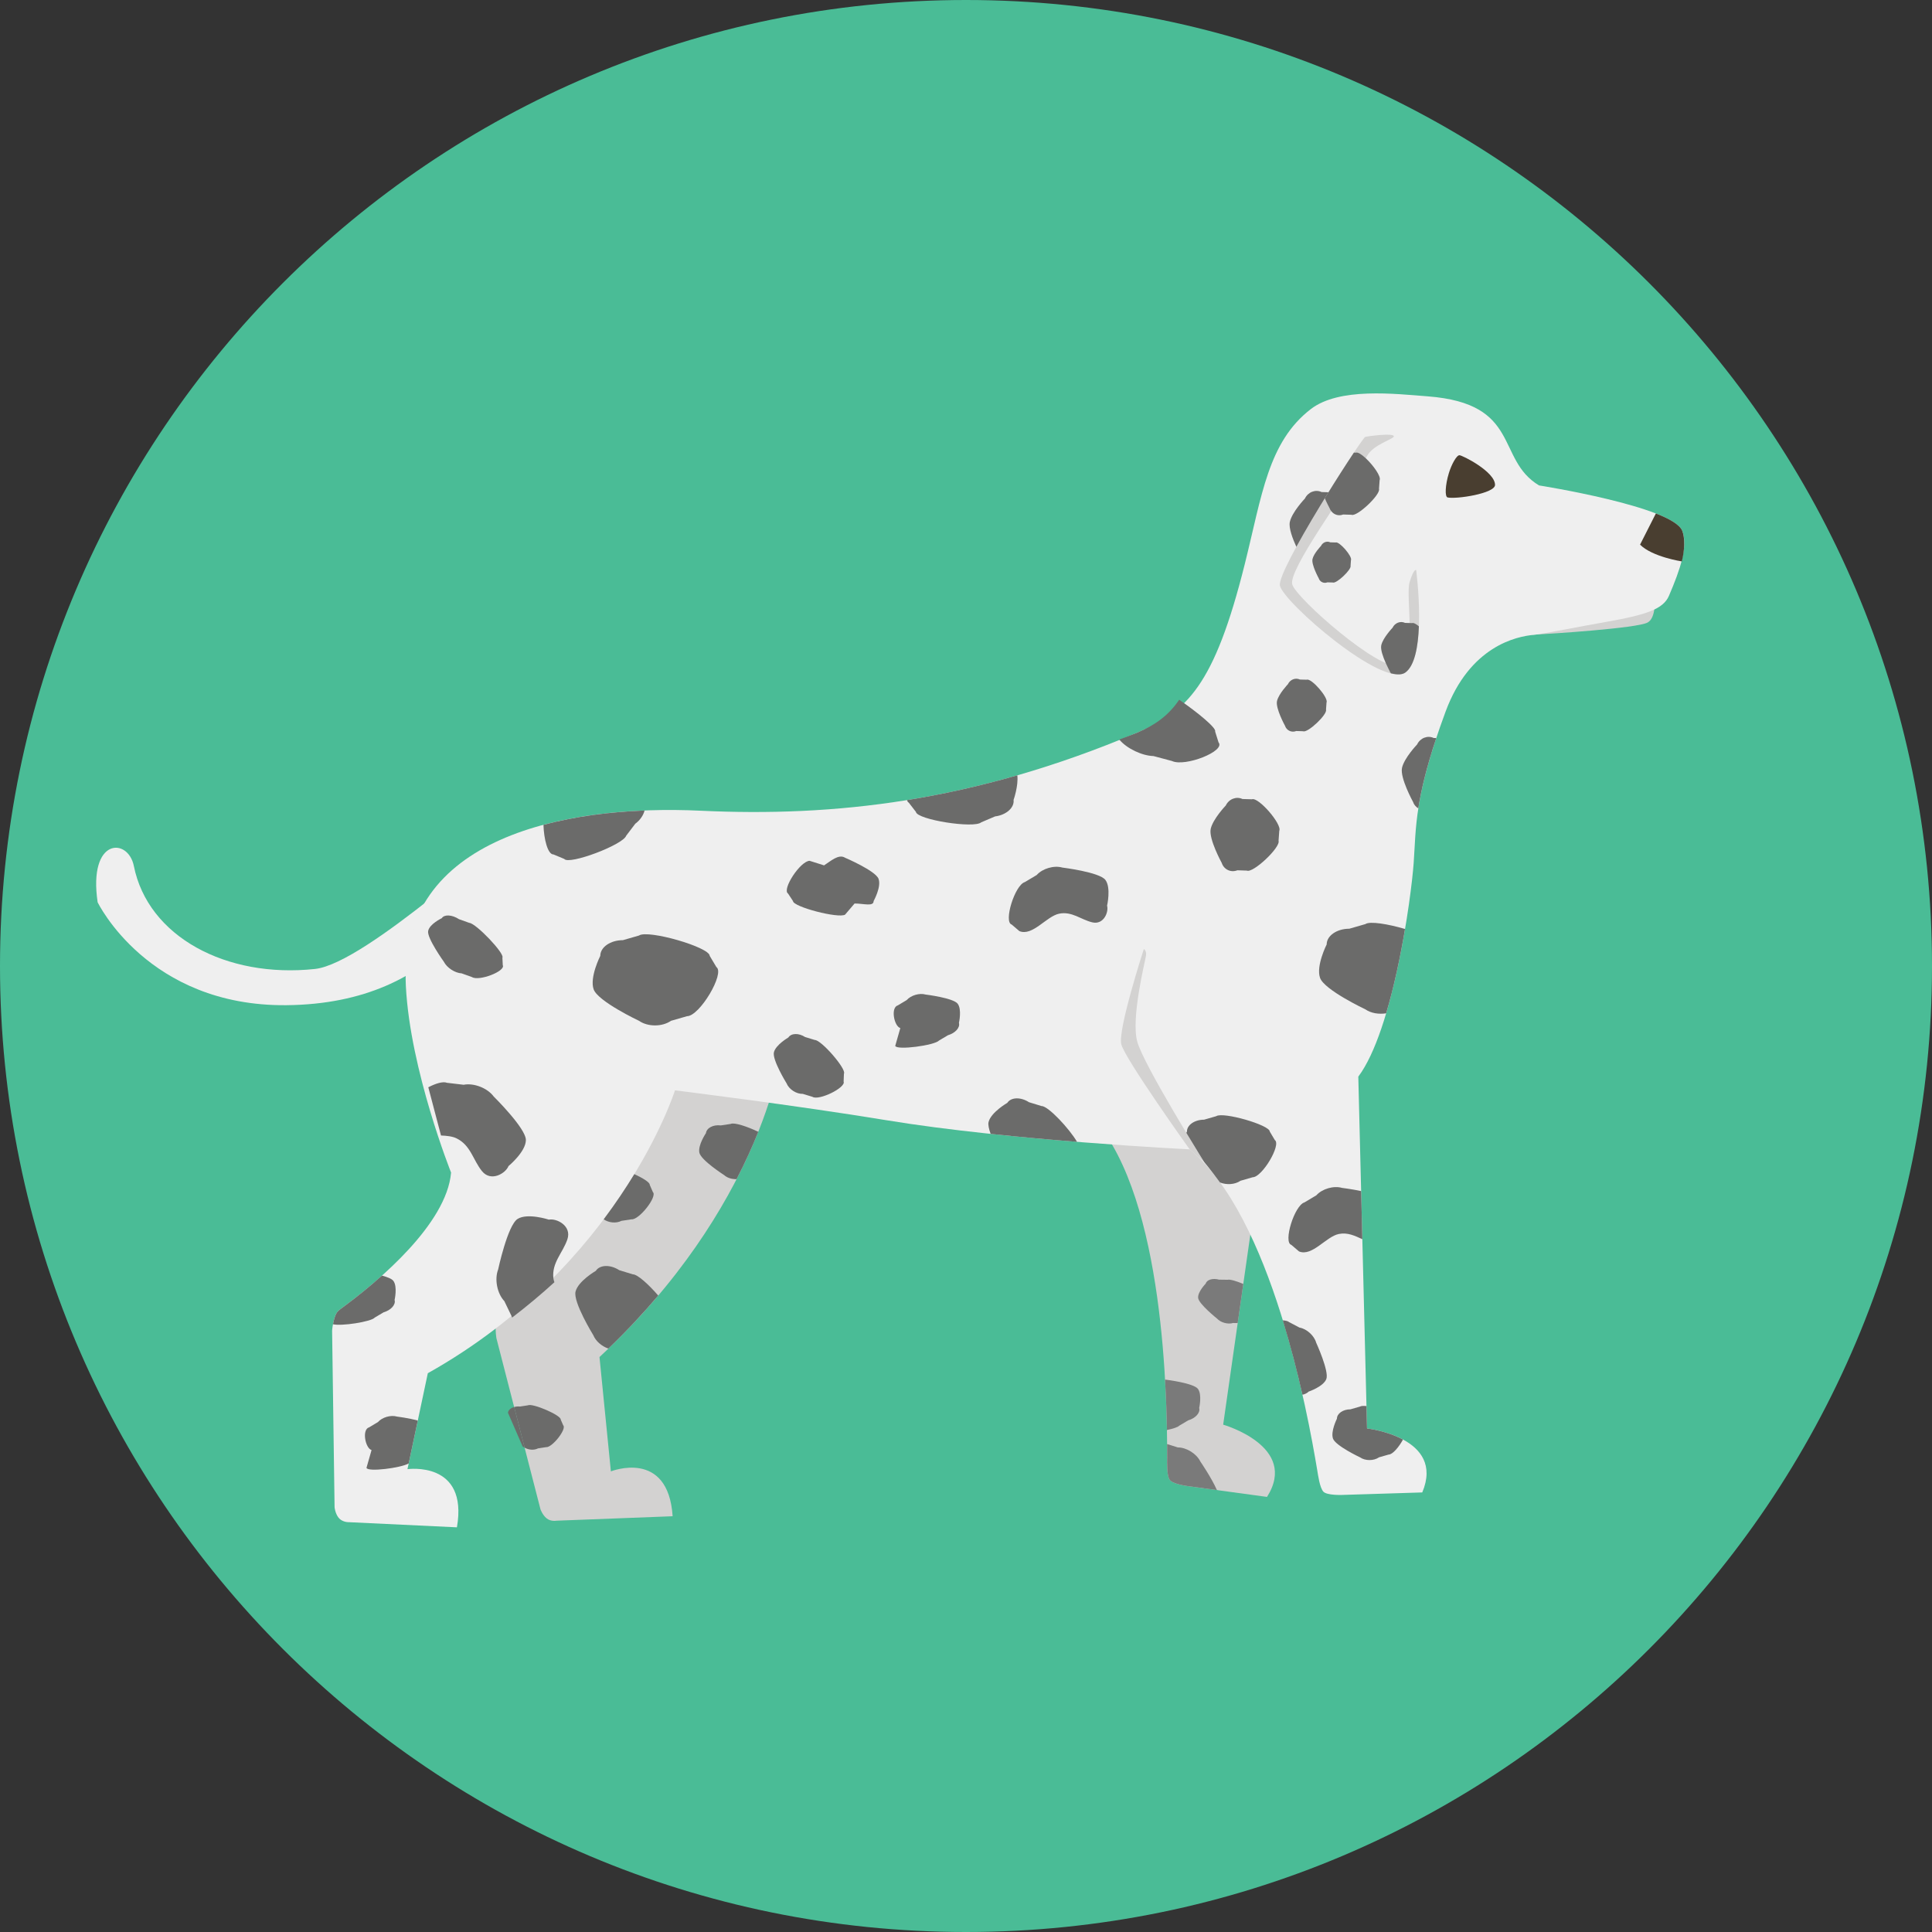 <?xml version="1.0" encoding="iso-8859-1"?>
<!-- Generator: Adobe Illustrator 19.0.0, SVG Export Plug-In . SVG Version: 6.00 Build 0)  -->
<svg version="1.1" id="Layer_1" xmlns="http://www.w3.org/2000/svg" xmlns:xlink="http://www.w3.org/1999/xlink" x="0px" y="0px"
	 viewBox="0 0 496.158 496.158" style="enable-background:new 0 0 496.158 496.158;" xml:space="preserve">
<rect x="0" y="0" width="496.158" height="496.158" fill="#333333" stroke="none"/>
<path style="fill:#4ABC96;" d="M248.075,0C111.07,0,0,111.062,0,248.083c0,137.005,111.07,248.075,248.075,248.075
	c137.013,0,248.083-111.07,248.083-248.075C496.158,111.062,385.088,0,248.075,0z"/>
<path style="fill:#D3D2D1;" d="M424.939,154.135l-20.561-0.899l-10.775,9.754c4.651-0.203,26.814-1.648,29.516-3.118
	C425.265,158.706,424.939,154.135,424.939,154.135z"/>
<path style="fill:#EFEFEF;" d="M80.889,248.84c-22.848,2.448-42.893-8.335-46.515-26.44c-1.469-7.345-11.751-7.345-9.303,9.303
	c0,0,12.895,26.766,48.473,26.44c40.556-0.375,52.949-29.171,56.121-42.04C130.422,213.028,94.155,247.417,80.889,248.84z"/>
<g>
	<path style="fill:#D3D2D1;" d="M200.489,271.126c0,0,5.699-2.314,14.096-5.042c-6.529-9.544-11.472-20.339-14.325-32.102
		c-0.712-2.93-1.259-5.86-1.69-8.798c-0.131-0.386-0.291-0.761-0.413-1.151c-2.563,0.853-5.157,1.633-7.819,2.28
		c-24.451,5.933-74.657,8.32-70.193,18.043c9.023,19.647,27.466,52.667,27.466,52.667c2.004,13.167-11.694,31.52-18.029,39.189
		c-1.866,2.261-2.069,2.276-2.245,3.952c-0.168,1.679,0.153,3.519,0.153,3.519l11.314,43.933c0,0,0.49,1.419,1.572,2.307
		c1.083,0.895,2.54,0.608,2.54,0.608l29.826-1.144c-1.148-17.397-15.86-11.521-15.86-11.521l-2.926-29.363
		C195.333,310.033,200.489,271.126,200.489,271.126z"/>
	<path style="fill:#D3D2D1;" d="M314.123,365.87l12.791-89.473c2.999-2.854,6.07-7.226,9.012-12.218
		c-2.731-0.589-5.408-1.308-8.048-2.115c-12.379,3.232-25.507,4.12-38.766,2.215c-5.47,5.164-11.537,9.655-18.001,13.507
		c-0.643,2.383-1.381,4.728-2.196,7.035c7.429,1.752,12.188,2.796,12.188,2.796c17.956,20.545,18.655,71.655,18.637,86.615
		c-0.008,1.286-0.13,4.625,0.635,5.784c0.734,1.117,4.556,1.614,4.556,1.614l20.45,2.792
		C333.631,371.424,314.123,365.87,314.123,365.87z"/>
</g>
<path style="fill:#EFEFEF;" d="M432.017,136.324c-2.426-6.25-36.776-11.663-36.776-11.663c-11.199-6.721-4.422-21.012-28.566-22.875
	c-8.485-0.654-22.749-2.337-30.032,3.263c-10.994,8.461-12.555,22.16-16.973,39.825c-7.834,31.336-14.888,37.889-27.618,43.275
	c-42.174,17.841-77.955,21.659-112.126,20.052c-34.175-1.614-77.652,6.526-75.694,45.046c1.098,21.59,11.613,47.888,11.613,47.888
	c-1.155,13.27-18.797,27.871-26.761,33.827c-2.35,1.76-2.548,1.729-3.114,3.313c-0.559,1.591-0.681,3.458-0.681,3.458l0.635,45.36
	c0,0,0.138,1.492,0.979,2.616c0.842,1.117,2.325,1.186,2.325,1.186l28.116,1.339c2.983-17.176-12.7-14.934-12.7-14.934l5.226-24.642
	c49.284-27.626,63.476-72.646,63.476-72.646s30.886,3.814,54.319,7.677c31.665,5.226,77.852,7.475,77.852,7.475
	c21.115,17.275,30.288,67.562,32.751,82.312c0.215,1.27,0.644,4.586,1.592,5.6c0.91,0.983,4.759,0.841,4.759,0.841l20.633-0.643
	c5.976-14.191-14.184-16.429-14.184-16.429l-2.241-90.353c8.958-11.946,13.571-45.827,14.222-54.889
	c0.65-9.139,0.058-16.854,8.197-38.864c6.201-16.77,18.174-19.325,22.727-19.708c1.87-0.161,11.973-2.18,18.403-3.305
	c10.484-1.836,14.769-3.305,16.237-6.732C431.518,146.209,433.55,140.287,432.017,136.324z"/>
<path style="fill:#493E30;" d="M432.017,136.324c-0.612-1.564-3.214-3.075-6.771-4.46l-4.063,8.006
	c3.175,3.171,10.733,4.303,10.733,4.303C432.697,140.999,432.72,138.149,432.017,136.324z"/>
<path style="fill:#D3D2D1;" d="M292.065,267.523c-1.683-6.067,2.059-20.81,2.242-22.122c0.184-1.308-0.559-1.679-0.559-1.679
	s-6.725,20.721-5.792,24.455c0.934,3.737,17.559,26.987,17.559,26.987l3.726,3.255C309.241,298.419,293.749,273.59,292.065,267.523z
	"/>
<path style="fill:#493E30;" d="M374.798,116.907c-0.749,0-2.035,2.372-2.708,4.575c-0.956,3.129-1.071,6.094-0.337,6.266
	c2.196,0.505,12.188-1.018,12.188-3.221C383.94,121.138,375.548,116.907,374.798,116.907z"/>
<path style="fill:#D3D2D1;" d="M363.689,146.4c0,0-0.566-0.559-1.683,3.083s2.104,19.884-2.8,21.421
	c-4.904,1.538-26.215-17.145-27.336-20.787c-1.117-3.642,13.197-23.036,19.355-33.257c1.622-2.693,6.557-4.074,6.718-4.762
	c0.244-1.048-7.279-0.015-7.421,0.142c-2.33,2.624-22.661,34.427-21.823,38.161c0.979,4.357,26.444,26.383,32.189,22.324
	C366.627,168.663,363.689,146.4,363.689,146.4z"/>
<g>
	<path style="fill:#6B6B6A;" d="M187.679,288.631l-2.571,0.39c-1.932-0.249-3.642,0.639-3.813,1.978c0,0-2.096,3.079-1.69,5.026
		c0.409,1.947,6.38,5.765,6.38,5.765c0.804,0.734,2.017,1.063,3.176,1.025c2.268-4.387,4.101-8.477,5.569-12.156
		C192.005,289.342,188.547,288.179,187.679,288.631z"/>
	<path style="fill:#6B6B6A;" d="M162.516,327.266l-3.488-1.071c-2.291-1.492-4.992-1.411-6.021,0.176c0,0-4.524,2.616-5.202,5.325
		c-0.669,2.712,4.553,11.177,4.553,11.177c0.639,1.568,2.188,2.865,3.875,3.458c4.751-4.571,9.004-9.135,12.807-13.625
		C166.574,329.859,163.69,327.227,162.516,327.266z"/>
	<path style="fill:#6B6B6A;" d="M132.036,361.341c-0.853,0.237-1.495,0.758-1.587,1.461l3.756,8.645
		c0.146,0.134,0.341,0.222,0.517,0.325L132.036,361.341z"/>
	<path style="fill:#6B6B6A;" d="M144.633,366.031l-0.643-1.484c0.138-1.079-7.233-4.265-8.423-3.646l-2.063,0.314
		c-0.531-0.069-1.021,0.004-1.469,0.126l2.686,10.432c1.021,0.593,2.429,0.711,3.442,0.188l2.059-0.317
		C141.771,371.845,145.627,366.933,144.633,366.031z"/>
	<path style="fill:#6B6B6A;" d="M183.972,248.347l-1.71-2.865c0-2.234-15.894-6.809-18.162-5.229l-4.128,1.19
		c-3.213,0-5.817,1.806-5.817,4.04c0,0-2.781,5.478-1.706,8.576c1.074,3.106,11.651,8.094,11.651,8.094
		c2.269,1.58,5.952,1.58,8.221,0l4.127-1.186C179.661,260.966,186.24,249.927,183.972,248.347z"/>
	<path style="fill:#6B6B6A;" d="M225.613,225.675c-0.792-2.066-8.584-5.397-8.584-5.397c-1.672-1.052-3.733,0.906-5.401,1.958
		l-3.695-1.167c-2.367,0-7.214,7.368-5.542,8.416l1.258,1.913c0,1.488,11.709,4.537,13.381,3.488l2.434-2.857
		c2.363,0,4.892,0.857,4.892-0.631C224.354,231.397,226.405,227.744,225.613,225.675z"/>
	<path style="fill:#6B6B6A;" d="M245.94,257.765c-1.128-1.484-8.201-2.349-8.201-2.349c-1.595-0.463-3.791,0.176-4.893,1.419
		l-2.269,1.354c-1.912,0.551-0.96,5.371,0.636,5.83l-1.305,4.567c0.352,1.201,10.152-0.13,11.258-1.374l2.269-1.35
		c1.908-0.555,3.179-1.981,2.83-3.183C246.266,262.68,247.061,259.249,245.94,257.765z"/>
	<path style="fill:#6B6B6A;" d="M283.873,225.965c-1.52-1.997-11.045-3.164-11.045-3.164c-2.146-0.62-5.103,0.237-6.587,1.909
		l-3.053,1.821c-2.574,0.75-5.52,10.29-3.373,10.902l1.974,1.687c3.37,1.396,6.959-3.829,10.225-4.479
		c3.267-0.654,5.543,1.515,8.484,2.226s4.28-2.666,3.81-4.284C284.308,232.583,285.379,227.962,283.873,225.965z"/>
	<path style="fill:#6B6B6A;" d="M349.556,305.882c-2.56-0.535-4.916-0.822-4.916-0.822c-2.146-0.62-5.103,0.237-6.587,1.909
		L335,308.79c-2.574,0.75-5.52,10.29-3.374,10.902l1.975,1.687c3.37,1.396,6.958-3.829,10.225-4.479
		c2.311-0.463,4.127,0.489,6.036,1.335L349.556,305.882z"/>
	<path style="fill:#6B6B6A;" d="M338.011,344.824c-0.501-1.813-2.425-3.562-4.284-3.887l-2.655-1.392
		c-0.323-0.291-0.937-0.421-1.641-0.467c2.043,6.671,3.711,13.201,5.05,19.107c0.653-0.138,1.243-0.432,1.575-0.799
		c0,0,3.791-1.27,4.561-3.236C341.381,352.176,338.011,344.824,338.011,344.824z"/>
	<path style="fill:#6B6B6A;" d="M351.066,366.846l-0.142-5.757c-0.765-0.061-1.4-0.05-1.668,0.138l-2.456,0.704
		c-1.912,0-3.462,1.079-3.462,2.402c0,0-1.652,3.263-1.014,5.11c0.64,1.844,6.932,4.812,6.932,4.812
		c1.351,0.941,3.542,0.941,4.893,0l2.456-0.704c1.04,0,2.646-1.936,3.703-3.856C356.031,367.4,351.066,366.846,351.066,366.846z"/>
	<path style="fill:#6B6B6A;" d="M327.388,292.777l-1.293-2.173c0-1.691-12.034-5.149-13.751-3.956l-3.126,0.899
		c-2.433,0-4.402,1.366-4.402,3.057c0,0-0.073,0.153-0.153,0.321c2.605,4.322,4.579,7.494,4.579,7.494s1.664,1.951,4.063,5.252
		c1.679,0.673,3.829,0.559,5.268-0.44l3.125-0.899C324.129,302.332,329.105,293.971,327.388,292.777z"/>
</g>
<g>
	<path style="fill:#7A7A7A;" d="M307.635,356.67c-1.129-1.484-8.201-2.349-8.201-2.349c-0.077-0.019-0.165-0.012-0.241-0.027
		c0.275,4.847,0.425,9.28,0.489,12.952c1.542-0.329,2.823-0.73,3.179-1.128l2.269-1.35c1.909-0.555,3.179-1.981,2.831-3.183
		C307.96,361.586,308.755,358.154,307.635,356.67z"/>
	<path style="fill:#7A7A7A;" d="M315.285,328.658l-2.223-0.031c-1.61-0.448-3.148,0.015-3.428,1.029c0,0-2.085,2.108-1.939,3.661
		c0.157,1.561,4.843,5.302,4.843,5.302c0.938,1.033,2.794,1.545,4.128,1.14l1.186,0.019l1.439-10.053
		C317.55,329.006,315.854,328.49,315.285,328.658z"/>
	<path style="fill:#7A7A7A;" d="M308.277,375.356c-0.964-2.012-3.573-3.649-5.807-3.642l-2.743-0.864
		c0.012,1.262,0.012,2.406,0.012,3.381c-0.008,1.286-0.13,4.625,0.635,5.784c0.734,1.117,4.556,1.614,4.556,1.614l7.586,1.037
		C311.107,379.457,308.277,375.356,308.277,375.356z"/>
</g>
<g>
	<path style="fill:#6B6B6A;" d="M321.509,205.263l-2.437-0.069c-1.568-0.742-3.485,0-4.273,1.66c0,0-3.297,3.443-3.875,6.005
		c-0.569,2.563,2.827,8.737,2.827,8.737c0.547,1.706,2.349,2.56,4.013,1.905l2.437,0.077c1.572,0.742,8.699-5.964,8.148-7.666
		l0.18-2.536C329.316,211.712,323.173,204.617,321.509,205.263z"/>
	<path style="fill:#6B6B6A;" d="M350.649,237.315l-4.128,1.189c-3.213,0-5.817,1.806-5.817,4.04c0,0-2.781,5.478-1.706,8.576
		c1.074,3.106,11.651,8.094,11.651,8.094c1.45,1.01,3.462,1.301,5.328,1.018c2.081-6.993,3.685-14.766,4.851-21.659
		C356.498,237.307,351.805,236.508,350.649,237.315z"/>
	<path style="fill:#6B6B6A;" d="M312.936,190.658l-0.88-2.8c0.413-0.865-4.461-4.881-9.227-8.156
		c-2.686,3.956-5.994,6.419-10.779,8.446c-1.562,0.658-3.091,1.193-4.637,1.775c0.084,0.077,0.138,0.123,0.138,0.123
		c1.882,2.203,5.765,4.047,8.664,4.116l4.732,1.263C304.333,197.035,314.822,192.862,312.936,190.658z"/>
	<path style="fill:#6B6B6A;" d="M167.661,306.131l-0.804-1.855c0.076-0.604-1.782-1.744-3.955-2.747
		c-2.207,3.626-4.816,7.536-7.868,11.606c1.273,0.887,3.201,1.094,4.552,0.394l2.57-0.394
		C164.088,313.384,168.904,307.256,167.661,306.131z"/>
	<path style="fill:#6B6B6A;" d="M368.199,189.526c-1.568-0.742-3.484,0-4.272,1.66c0,0-3.297,3.443-3.875,6.006
		c-0.57,2.563,2.827,8.737,2.827,8.737c0.241,0.75,0.75,1.301,1.361,1.668c0.717-4.644,2.031-10.321,4.609-18.052L368.199,189.526z"
		/>
	<path style="fill:#6B6B6A;" d="M362.649,160.018l-0.643-0.019l-1.179-0.035c-1.178-0.559-2.612,0-3.205,1.247
		c0,0-2.472,2.578-2.899,4.499c-0.241,1.094,0.481,3.053,1.147,4.552c0.502,1.125,0.972,1.997,0.972,1.997
		c0.08,0.252,0.222,0.459,0.371,0.658c1.541,0.386,2.834,0.397,3.676-0.191c2.429-1.722,3.297-6.706,3.496-11.881
		C363.667,160.251,363.013,159.876,362.649,160.018z"/>
	<path style="fill:#6B6B6A;" d="M350.725,117.672c-1.036-0.964-2.027-1.614-2.536-1.419l-0.497-0.012
		c-1.981,2.965-4.701,7.199-7.475,11.713c0.616,1.408,1.221,2.517,1.221,2.517c0.096,0.302,0.264,0.551,0.439,0.788
		c0.692,0.922,1.897,1.327,3.053,0.872l2.123,0.065c1.369,0.65,7.574-5.19,7.092-6.675l0.157-2.204
		C354.75,122.377,352.65,119.459,350.725,117.672z"/>
	<path style="fill:#6B6B6A;" d="M342.999,139.316l-1.366-0.039c-0.879-0.42-1.954,0-2.398,0.934c0,0-1.851,1.928-2.172,3.366
		c-0.318,1.438,1.587,4.904,1.587,4.904c0.303,0.957,1.316,1.438,2.249,1.071l1.37,0.038c0.884,0.421,4.881-3.343,4.571-4.299
		l0.099-1.423C347.387,142.934,343.936,138.952,342.999,139.316z"/>
	<path style="fill:#6B6B6A;" d="M335.593,174.561l-1.759-0.05c-1.133-0.539-2.518-0.003-3.086,1.201c0,0-2.381,2.483-2.802,4.334
		c-0.409,1.852,2.043,6.312,2.043,6.312c0.397,1.231,1.698,1.851,2.899,1.377l1.76,0.054c1.136,0.539,6.285-4.308,5.887-5.539
		l0.13-1.829C341.235,179.221,336.798,174.095,335.593,174.561z"/>
	<path style="fill:#6B6B6A;" d="M339.392,126.363c-1.568-0.742-3.484,0-4.272,1.66c0,0-3.298,3.443-3.875,6.006
		c-0.345,1.542,0.749,4.376,1.675,6.403c2.349-4.307,5.367-9.364,8.255-14.016L339.392,126.363z"/>
	<path style="fill:#6B6B6A;" d="M126.792,281.6c-1.603-2.176-5.076-3.534-7.73-3.022l-4.27-0.505
		c-1.04-0.409-2.888,0.161-4.797,1.151c1.197,4.625,2.318,8.878,3.259,12.382c1.512,0.065,2.938,0.214,4.024,0.75
		c3.615,1.783,4.196,5.546,6.495,8.4c2.299,2.85,6.075,0.597,6.82-1.301c0,0,4.434-3.646,4.461-6.675
		C135.069,289.747,126.792,281.6,126.792,281.6z"/>
	<path style="fill:#6B6B6A;" d="M140.957,313.215c0,0-5.451-1.786-8.025-0.187c-2.567,1.618-5,12.975-5,12.975
		c-0.979,2.517-0.264,6.182,1.592,8.144l1.866,3.875c0.023,0.111,0.084,0.229,0.13,0.344c3.944-3.03,7.563-6.06,10.856-9.074
		c-0.107-0.344-0.229-0.696-0.264-1.033c-0.437-4.009,2.429-6.518,3.6-9.988C146.886,314.803,142.961,312.825,140.957,313.215z"/>
	<path style="fill:#6B6B6A;" d="M101.01,328.926c-0.405-0.532-1.58-0.979-2.915-1.343c-3.4,3.049-6.637,5.604-9.012,7.379
		c-2.35,1.76-2.548,1.729-3.114,3.313c-0.214,0.612-0.352,1.239-0.451,1.805c2.119,0.536,9.75-0.62,10.718-1.706l2.269-1.35
		c1.909-0.555,3.179-1.978,2.831-3.183C101.335,333.841,102.131,330.41,101.01,328.926z"/>
	<path style="fill:#6B6B6A;" d="M101.947,363.789c-1.596-0.459-3.791,0.176-4.893,1.419l-2.269,1.35
		c-1.913,0.559-0.96,5.378,0.635,5.83l-1.305,4.571c0.329,1.121,8.799,0.035,10.837-1.125l2.338-11.021
		C104.896,364.156,101.947,363.789,101.947,363.789z"/>
	<path style="fill:#6B6B6A;" d="M129.117,247.869l-0.095-1.928c0.669-1.018-6.778-8.844-8.508-8.94l-2.64-0.945
		c-1.778-1.163-3.76-1.277-4.426-0.252c0,0-3.171,1.496-3.496,3.301c-0.329,1.802,4.047,7.899,4.047,7.899
		c0.788,1.538,2.832,2.869,4.556,2.968l2.64,0.945C122.975,252.077,129.909,249.406,129.117,247.869z"/>
	<path style="fill:#6B6B6A;" d="M267.484,284.048l-3.229-0.987c-2.119-1.381-4.617-1.308-5.573,0.165c0,0-4.185,2.417-4.809,4.923
		c-0.172,0.696,0.092,1.813,0.536,3.045c7.673,0.811,15.274,1.492,22.183,2.043C274.657,289.897,269.172,283.998,267.484,284.048z"
		/>
	<path style="fill:#6B6B6A;" d="M209.233,267.075l-2.486-0.761c-1.633-1.063-3.558-1.006-4.292,0.126c0,0-3.225,1.863-3.706,3.794
		c-0.479,1.932,3.243,7.964,3.243,7.964c0.632,1.549,2.502,2.77,4.174,2.72l2.486,0.757c1.633,1.063,8.63-2.364,7.998-3.917
		l0.081-2.02C217.47,274.603,210.909,267.025,209.233,267.075z"/>
	<path style="fill:#6B6B6A;" d="M139.568,211.827c0.1,3.642,1.105,7.65,2.578,7.604l2.766,1.155
		c1.197,1.607,15.113-3.623,15.905-5.975l2.337-3.075c1.278-0.949,2.073-2.192,2.38-3.389
		C156.709,208.499,147.785,209.628,139.568,211.827z"/>
	<path style="fill:#6B6B6A;" d="M261.261,199.112c-9.735,2.804-19.16,4.885-28.333,6.365c0.092,0.298,0.229,0.535,0.455,0.654
		l1.832,2.368c0.245,1.993,14.926,4.331,16.777,2.678l3.554-1.515c2.865-0.352,4.992-2.249,4.751-4.238
		C260.297,205.424,261.57,201.843,261.261,199.112z"/>
</g>
<g>
</g>
<g>
</g>
<g>
</g>
<g>
</g>
<g>
</g>
<g>
</g>
<g>
</g>
<g>
</g>
<g>
</g>
<g>
</g>
<g>
</g>
<g>
</g>
<g>
</g>
<g>
</g>
<g>
</g>
</svg>
